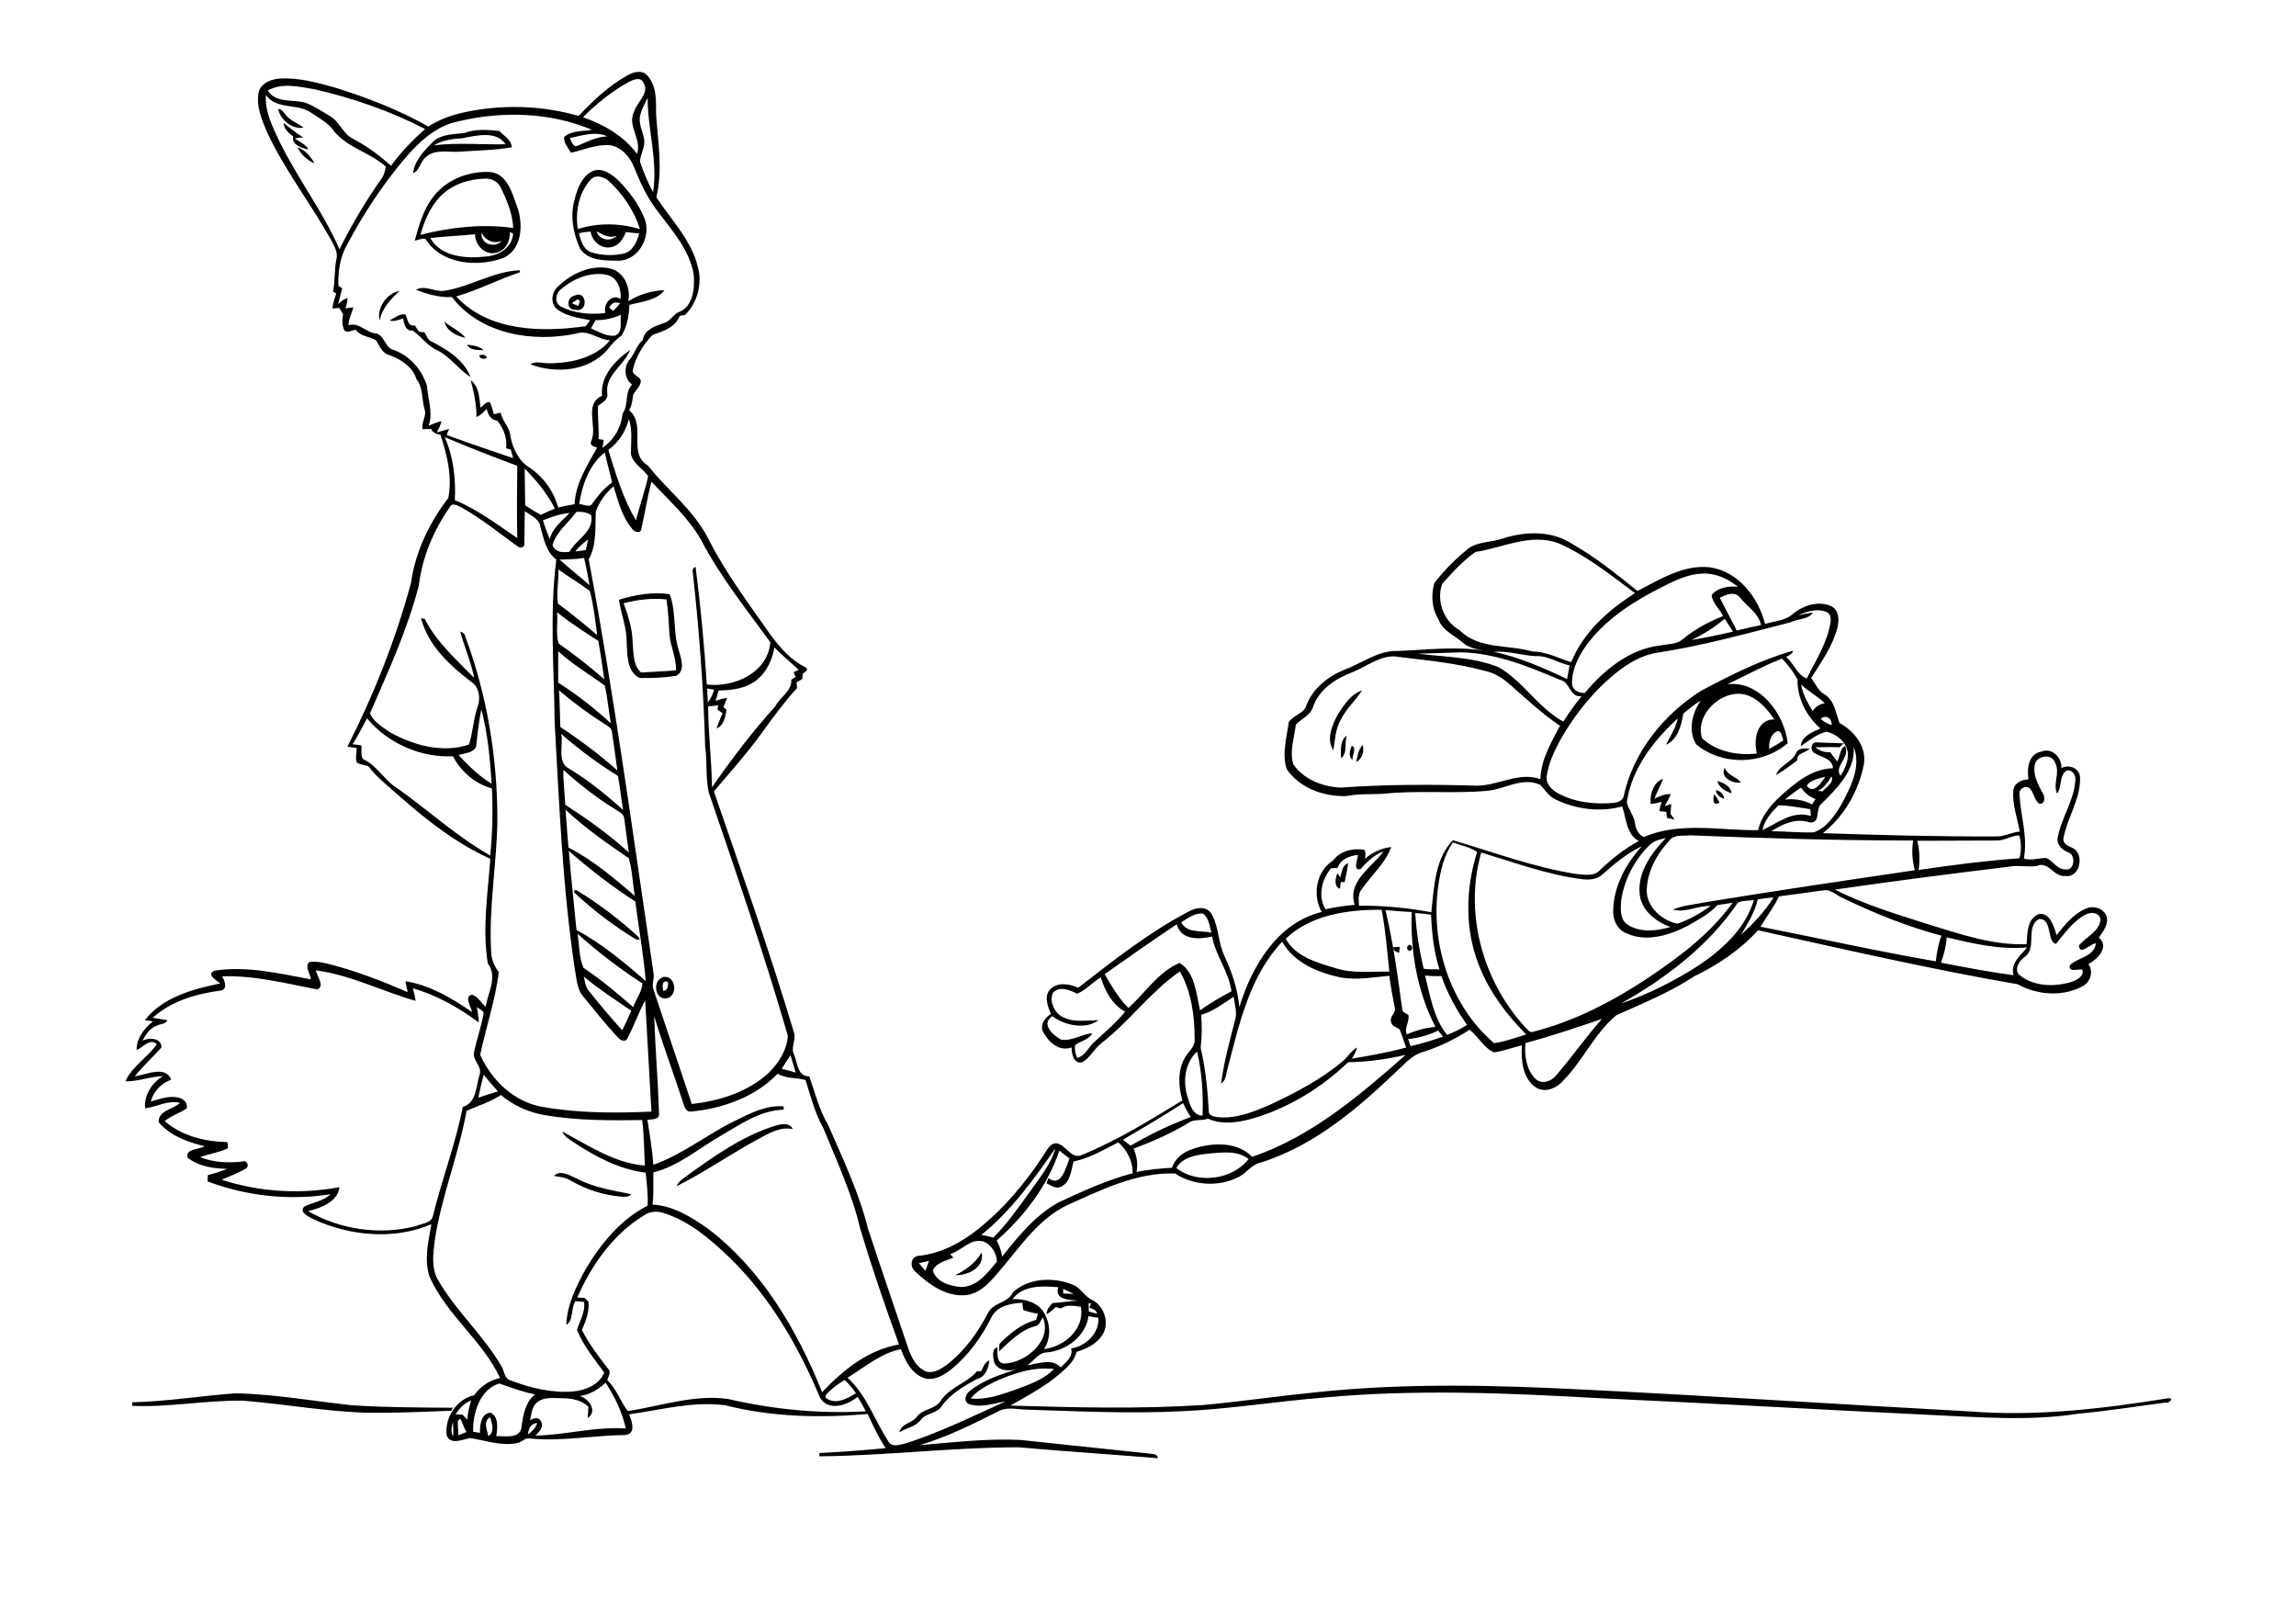 <?xml version="1.0" encoding="utf-8"?>
<!-- Generator: Adobe Illustrator 21.0.2, SVG Export Plug-In . SVG Version: 6.00 Build 0)  -->
<svg version="1.2" baseProfile="tiny" id="Layer_1" xmlns="http://www.w3.org/2000/svg" xmlns:xlink="http://www.w3.org/1999/xlink"
	 x="0px" y="0px" viewBox="0 0 842 595" overflow="scroll" xml:space="preserve">
<g>
	<path d="M48.5,514.2c12.7-0.3,25.3-2.4,38-3.3c14.4,0.3,28.5,2.9,42.8,4.4c12.3,0.8,24.5,0.8,36.8,0.9c-0.2,0.3-0.5,0.8-0.6,1.1
		c-10.7,0.4-21.5,0.9-32.2,0.7c-14.8-0.6-29.4-3.2-44.2-4.4c-13.6-0.2-27,2.5-40.6,1.9C48.4,515.1,48.4,514.5,48.5,514.2
		 M359.8,502.8c0.8-1.5,1.3-3.3,3-4c-0.2,2.9-1.5,6.2-4.6,6.9c-4.8,2.6-9.8,5.5-13,10.1c-1.8,2.6-5.6,2.3-7.5,4.8
		c-1.9,2.6-5.3,3-7.9,4.6c0.8-3.4,4.9-3.3,6.6-5.9c2.2-2.8,6.7-2.5,8.6-5.7c3.3-5,9.6-6.4,13.3-10.8
		C358.8,502.8,359.3,502.8,359.8,502.8 M350.3,467.6c3.9-1.9,7.4-4.5,9.7-8.3C361.1,464.9,354.9,467.7,350.3,467.6 M203.1,431.2
		c2.5-2.5,6.1,0,8.7,1.1c6.1,3.2,13,4.2,19.7,5.6c-0.9,1-2.3,1-3.5,0.9c-6.6-0.5-13-2.6-18.7-5.9
		C207.5,431.8,205.3,431.5,203.1,431.2 M284.6,412.7c2-0.6,5.1-1.1,6.1,1.3c-3.3-0.7-6.6,0.5-9.5,2c-11.3,5.8-21.8,13.3-33.1,19
		c0.8-2,2.8-3,4.4-4.3C262.4,423.6,272.7,416.3,284.6,412.7 M243.3,363.4c1.7-0.3,1.7-1.9,1.7-3.3
		C242.7,359,242.8,361.9,243.3,363.4 M243.1,358.3c4.8-1.1,5.8,7.3,1.1,7.8C240,366.4,239.3,359.6,243.1,358.3 M511,347.3
		c0.6,0,1.7-0.1,2.3-0.1c-0.1,0.5-0.1,1.6-0.2,2.2C512,349,510.9,348.7,511,347.3 M516.7,346.5c1.2-0.4,1.6,1.8,0.5,2.1
		C515.9,348.9,515.6,346.9,516.7,346.5 M210.5,326.5c0.2,0,0.7-0.1,0.9-0.1c8.2,5,15.9,10.8,22.9,17.3c0.1,0.2,0.2,0.7,0.3,0.9
		c-0.3,0-0.8,0-1.1,0c-8.2-4.9-15.9-10.8-22.9-17.3C210.6,327.1,210.6,326.7,210.5,326.5 M491.5,321.7c0.6-1.9,0.7-4.4,2.9-5.2
		c-0.3,2.4-0.8,4.7-1.3,7c-0.3,0-1-0.1-1.4-0.1c-0.1,0.8-0.2,1.7-0.3,2.5c-2.4-0.9-1.6-3.9-1-5.7
		C490.8,320.8,491.2,321.2,491.5,321.7 M630.6,294.3c-2.6,1.4-2.5-1.2-1.9-3.1C629.4,292.2,630,293.2,630.6,294.3 M629.2,289.8
		c1.7,0.1,2.9,1.4,3.1,3.1C630.7,292.4,629.5,291.4,629.2,289.8 M629.8,286.4c2.2,0.6,5,1.9,5.2,4.5
		C632.8,290.1,630.4,288.9,629.8,286.4 M605.3,294.8c-0.3-3.4,1-8.1,4.6-9.2c-0.9,2.5-2.3,4.7-3.1,7.2c1.9-0.8,3.8-1.8,5.9-1.6
		c-0.6,1.5-1.4,3-2.2,4.4c0.8-0.3,1.6-0.5,2.4-0.8c-0.1,1.2-0.2,2.4-0.3,3.6c0.5,0.7,1,1.4,1.5,2.1c-0.9-0.2-1.8-0.4-2.8-0.6
		c-0.1-0.7-0.1-1.5-0.2-2.2c-0.9-0.1-1.8-0.2-2.6-0.3c0.2-1.2,0.5-2.3,0.9-3.4C608,294.4,606.7,294.7,605.3,294.8 M638.4,286.9
		c-3,0.6-7.8-1.9-5.9-5.4C633.5,284.4,636.8,284.7,638.4,286.9 M658.8,275.8c1-1.6,3.1-1.3,4.8-1.3c-1.4,1.8-4.7,1.3-4.5,4.3
		c-2.5,1.9-5,3.8-7.8,5.4C652.6,280.4,657.4,279.6,658.8,275.8 M497.4,279.4c0.4-2.2,0.7-4.5,2.3-6.2
		C500.4,275.4,499.6,278.2,497.4,279.4 M495.7,273.5c2,0.5,0.1,3.6,0.3,5.1C494.3,277.5,495.1,275.1,495.7,273.5 M491.8,278
		c-0.1-2.8-0.5-6.4,2.1-8.3C493,272.3,494.2,276.4,491.8,278 M490.7,261.8c2.3-3.3,4.7-7.4,8.8-8.6c-2.4,3.7-5.9,6.7-7.8,10.7
		c-2,3.4-2.1,7.4-2.7,11.2C486.2,271.1,488.6,265.7,490.7,261.8 M228.7,221.2c1.7,4.6,3.2,9.4,3.3,14.3c0.4,3.8,0,8.3,3.1,11.1
		c4.3-0.3,8.6-0.4,12.8-0.8c0.2-4.6-2.1-8.8-2.4-13.4c-0.3-4.2-0.4-8.4-1.1-12.6C239.2,219.2,233.8,219.9,228.7,221.2 M227,219.9
		c6-1.8,12.4-3,18.6-2c2.5,6.7,1.1,14,3.4,20.8c0.8,2.9,2.4,7.3-1,9.1c-4.4,0.7-9,0.9-13.5,0.8c-4.7-2.4-4.4-8.5-4.7-13.1
		C229.9,230.1,227.7,225.1,227,219.9 M337,463.2c0.8,1,1.6,1.9,2.4,2.8c0.4-1.2,0.8-2.4,1.3-3.6C339.5,462.6,338.2,462.9,337,463.2
		 M348.5,459.8c0.4,0.5,0.7,0.9,1.1,1.4c-2.7,1.1-6.3,1.8-7.5,4.7c1.3,4.2,6.1,5.6,10,6c6,0.3,10-5.1,13.5-9.3
		c-0.1-3.1-2.1-6.3-5-7.4C355.8,454,352.7,458.6,348.5,459.8 M431.4,428.3c7.6,6,20.5,4.4,26.5-3.3c-4.2-3.3-9.9-2.4-14.8-2
		C438.9,423.5,433.7,424.2,431.4,428.3 M359.9,452.8c1.5,0.3,2.9,0.6,4.4,1c5.2-5.2,9.3-11.2,13.6-17.1c3.4-4.9,7.5-9.7,9.1-15.6
		C379.1,432.5,370.8,444,359.9,452.8 M393.7,425.9c-0.9,3.2-1.1,7.5-4.5,9.2c-1.9,1.1-3.8-0.5-5.4-1.2c0.2-0.6,0.4-1.3,0.7-1.9
		c4.7,3.6,6.4-4,7.7-7.2c-1.3-1-2.5-1.9-3.7-2.9c-4.3,12.9-12.9,24.1-23,33c1,1.8,1.7,3.8,2,5.9c5.9-7.5,12.2-15.2,20.7-19.9
		c8.8-4.1,17.7-8.2,27.2-10.7c0-4.3-2-8.5-5.3-11.3C404.7,421.6,399.6,424.7,393.7,425.9 M411.8,417.9c0.9,0.7,1.9,1.5,2.8,2.2
		c7.1-4.1,14.4-7.7,22.1-10.5c-1.1-1.6-2-3.3-2.8-5.1C426.6,409.2,419.2,413.6,411.8,417.9 M494.4,389.5c-9.4,9-20.8,16.1-33.2,20.1
		c-5.8,1.8-12.4,3.2-18.2,0.6c-2.4,0.9-5.3,0-7.4,1.7c-6.3,3.8-13,6.7-19.9,9.3c1.2,2.7,1.7,5.6,1.1,8.5c4.3-0.8,8.7-1.3,13-1.5
		c1.1-3.5,4.2-5.8,7.6-6.9c7-2.4,16.3-2.8,21.8,2.9c21.7-7.4,39.4-22.5,56.3-37.4C508.6,388.4,501.5,389.4,494.4,389.5 M435.5,402.2
		c0.8,2.8,1.9,6.8,5.5,6.9c0.3-7.9-0.2-15.9-2-23.5C434.5,389.7,433.7,396.6,435.5,402.2 M516.4,381c0.3,0.8,0.6,1.7,0.9,2.6
		c4-0.9,8-2.1,11.9-3.5c-0.6-0.7-1.2-1.5-1.8-2.2C523.9,379.6,520.2,380.6,516.4,381 M559.4,382.5c-0.4,4.5,0.3,9.6,3.6,13
		c2.3,2.3,5.9,1.1,7.7-1.2c5.8-6.7,10.9-14.1,16.8-20.7C578.2,376.8,568.9,379.9,559.4,382.5 M395,364.4c-2.6-1.4-6.3-2.9-8.8-0.5
		c-1.3,2.6-0.1,6,1.9,7.9c4.1,3.5,9.8,2.3,14.7,2.3c-4.5,3.5-12.3,2-16.9-1.5c-4.3,2.9,0.2,7,3.2,8.6c4,0.7,7.5-2,11.4-2.3
		c-1.2,2.5-4.2,2.7-6.2,4.3c-0.3,1.6,0.1,3.2,0.7,4.7c3.1-0.7,4.2-4.1,6.5-6c3.8-3.5,7.8-6.9,11.1-10.9c-4.7-2.7-7.4-7.6-8.9-12.6
		C400.7,360.1,398.3,363,395,364.4 M522.6,357.7c1.9,7.5,3.1,15.6,8.1,21.8c2.5-1,5-2.2,7.3-3.7c-3.9-5.5-7.2-11.5-9.4-17.9
		C526.6,358,524.6,357.9,522.6,357.7 M450.3,391.4c-0.7,2-0.5,4.7-2.5,5.9c1-7.7,3.1-15.3,5-22.8c1.1-2.9,0-6-0.4-9
		c-3.8,2.4-7.4,5.4-11.9,6.6c0.3,4,0.3,8.1-0.2,12.1c1.8,7.7,2.6,15.5,3,23.4c0,1.5,1.8,1.8,3,2c6.7,0.8,13.2-1.8,19.2-4.4
		c9.4-4.4,18.7-9.2,26.7-15.9c2-1.5,3.2-4,5.5-5.2c-0.4,1.5-1.1,2.8-2,4.1c6.7-1.1,13.4-2.3,20-4.1c-0.9-2.2-1.5-4.4-2.4-6.6
		c-1.1-0.9-3.1-1.2-3.2-3c-0.5-1.9,2-3.2,1.4-5c-0.8-3.9-1.5-7.8-2-11.7c-5.9,0.5-11.9,1.7-17.9,0.6c-8.2-1.7-17.1-5.4-21.4-13.1
		C458.4,357.8,454.5,375.2,450.3,391.4 M713.9,343.7c-0.2,3.2-1,6.3-2.1,9.3c8.8,1.7,17.7,3.4,26.6,4.6c-1.2-4.5,2.6-7.2,5-10.2
		C733.4,348.3,723.5,346,713.9,343.7 M405.1,357.2c2.5,4.3,5.1,8.8,8.7,12.4c6.2-5.5,11-13.3,18.8-16.5c5.7,3.5,6.1,11.4,7.5,17.4
		c3.6-2.7,7.6-4.9,11.5-7c-0.9-7.2-5.8-13-7.1-20.1c-4.6,1.1-11.6,1.4-12.9-4.5C422.7,344.8,413.9,351,405.1,357.2 M764.8,335.4
		c-4.6,2.4-7.6,6.8-10.8,10.7c-3.5-0.6-1.2-9.5-6.3-9.1c-5,2.9-0.6,10.5-5.1,13.8c-1.9,1.4-4,4.2-2.3,6.5c5.3,4.5,13.1,4.7,19.5,2.7
		c1.9-0.7,4.7-2.1,3.8-4.5c-1.6-0.2-5.3,1.2-4.5-1.6c2.8-2.8,9-3.1,9.5-8c-2.1,0.1-5.9,4.7-6.2,0.8c2.5-3.2,7.6-5,7.9-9.7
		C769.8,334.5,766.6,334.3,764.8,335.4 M519,334.8c0.4,6.9,1.5,13.7,3.1,20.4c1.9,0.4,3.9,0.1,5.8,0.3c-2.1-6.5-2.8-13.3-3.1-20.1
		C522.9,335.1,521,334.9,519,334.8 M433.2,338.2c2,4.1,7.4,2.9,11.1,3.8c-0.8-2.4-0.9-5.5-3.2-7
		C438.1,334.7,435.6,336.7,433.2,338.2 M508.1,333.7c2.8,11.9,4.5,24.1,6.1,36.2c0,1.3,1.4,1.6,2.3,2.3c0.5,2.5-1.6,4.6-0.6,7.1
		c3.4-1.5,6.9-2.4,10.5-2.8c-6.7-12.9-9.2-27.7-8.7-42.1C514.5,334.3,511.3,334,508.1,333.7 M471.5,344.2
		c3.6,6.6,11.5,8.8,18.3,10.8c6.4,2.1,13.1,1.1,19.7,1.3c-0.8-7.6-1.4-15.2-2.8-22.7C494.3,333.5,480.8,335.4,471.5,344.2
		 M637.3,331c-10.7,15.8-26.4,27.7-42.9,37c10-3.4,19.5-8.2,28.4-13.9c8.8-5.9,17.3-13.6,20.4-24.1C641.2,330.4,639,330.1,637.3,331
		 M644.6,329.8c-1.1,4.7-3.6,8.8-6.1,12.9c4.5-4,8.7-8.5,11.9-13.6C648.4,329.2,646.5,329.5,644.6,329.8 M652.4,328.7
		c-1.9,3.9-4.5,7.4-6.8,11.1c21.4,4.2,42.8,9,64.3,12.7c0.4-3.2,0.9-6.4,2.1-9.4c-12.4-3.3-24.4-8.1-36-13.7c-2.5-1-4.6-3.5-7.5-2.9
		C663.1,327.2,657.7,328,652.4,328.7 M498.9,318.7c-2.9,0.6-1-3.5-0.9-5.2c-3.1,0.3-6.4,1.5-7.5,4.8c-0.8,0-1.6,0-2.4,0.1
		c-3.4,4.1-4.9,10.2-2,15c3.5-0.8,7.1-1.3,10.7-1.6c-2.8-8.6,6.2-13.7,10.6-19.6C503.9,313.4,501.3,316.1,498.9,318.7 M587.8,320.5
		c-2.2,2.2-5.4,2.2-8.3,1.8c-12.5-1.7-24.3-6.1-36.3-9.7c-6.5,22.8,0.9,48.4,17.3,65.3c0.5,0.5,1.2,0.7,1.9,0.4
		c15.2-3.9,29.4-11.3,42.4-20c11.3-7.6,22.6-16.1,30.6-27.3c-1.9,0.3-3.7,0.6-5.6,0.9c-3,3.3-7.1,5.4-10.9,7.6
		c-6.8,3.5-15.2,6.1-22.5,2.7c-3.4-1.3-5-5.1-4.8-8.5c0.2-8.8,4.7-17,10.5-23.4C596.8,312.8,592.2,316.6,587.8,320.5 M532.8,308.9
		c-3.2,4.6-4.5,10.1-5.3,15.6c-3.1,21,4.1,44,20.4,58c3.9-0.5,7.9-2,11.8-3.2c-7.2-7.2-13.4-15.5-17.2-25
		c-5.4-13.3-5.1-28.4-0.8-41.9C539.1,310.6,535.8,310,532.8,308.9 M604.7,310.1c-5.4,5.4-9.1,12.6-10.2,20.2c-0.2,3-0.5,6.8,2.3,8.7
		c4.7,3.1,10.7,2.4,15.8,0.9c-5.4-1.9-10.7-6.1-11.3-12.1c-0.8-8,4.3-15,9.6-20.5C608.6,307.8,606.2,308.4,604.7,310.1 M732.1,308.2
		c-9.7,0.1-19.4,0-29,0.1c0.9,3.5,1,7.1,0.5,10.7c12.3-1.8,24.6-3.4,37-4.3c0.7-2.8,0.7-5.7-0.1-8.4
		C737.6,306.4,735.1,308.3,732.1,308.2 M612.4,308c-4.7,5-8.3,11.4-8.5,18.4c-0.1,6.2,5.6,11.2,11.3,12.3c4.3-1.5,8.4-3.8,12.1-6.5
		c-4.6-0.2-9.4,2.7-13.8,1.3c3.7-1.5,7.6-1.8,11.5-2.6c25.7-4.2,51.4-8,77.2-11.8c-0.9-3.5-1.2-7.2-0.6-10.9
		c-27.3,0-54.5-0.8-81.8-1.9C617.3,306.6,614.2,305.9,612.4,308 M646.3,304.4c5.7-2.6,11-7.3,17.8-5.2c-0.1-0.8-0.1-1.7-0.2-2.5
		c-3.9-0.5-7.7-1.4-11.7-1.4C649.6,297.9,647.1,300.7,646.3,304.4 M654.6,293.2c3.4-0.4,6.9,0.1,9.9,1.8c0.4-0.7,0.9-1.4,1.3-2
		c-2.2-0.8-4-2.3-5.3-4.2C658.5,290.1,656.4,291.6,654.6,293.2 M671.6,284.7c-1.2,2.1-2.7,4.2-4.9,5.3c0.6,0,1.1,0.1,1.7,0.2
		C669.6,288.6,672.8,286.9,671.6,284.7 M662.6,288.1c2.5,3.4,5.3-1.1,6.8-3.3C667.1,285.5,663.8,286,662.6,288.1 M746.2,280.5
		c-0.7,3.7,1.2,7.2,2.9,10.3c0.9,1.4,1.1,4.1-1.3,3.9c-1.8-1.4-1.9-4.1-3.5-5.7c-1.7-1.2-4.1,0.4-3.7,2.4c0.4,7.8,3.1,15.5,1.6,23.4
		c2.7,0.9,5.4-0.2,8.1-0.2c2.6,0.9,4,4.3,7.2,4.2c3.3,0.6,3.8-5.3,1.1-6.2c-2.3-0.9-4.5-2.8-4-5.5c1.4-7.4,6.2-13.8,6.5-21.4
		c0.1-1.8-1.5-3.7-3.3-3.1c-2.8,1.9-1.5,5.9-3.4,8.4c-1.7-3.6,1.2-7.6-0.7-11.2C752.6,276,746.7,277.1,746.2,280.5 M679.8,273.9
		c0.6,8.7-6.2,15.2-11.8,20.8c-2.5,1.9-0.1,7.6-4.6,6.8c-5-1.6-9.7,0.7-13.8,3.3c5.2,0,10.4,0.6,15.6,0.4c4.5-1.6,7.4-5.8,9.8-9.7
		C678.5,289,682.7,281.3,679.8,273.9 M648.8,274.6c1.8-0.9,3.5-2,5.2-3.1c-0.5-1.2-0.5-3.1-1.9-3.5
		C649.4,268.9,648.6,272.1,648.8,274.6 M667.7,263.6c1.1,1.1,2.6,1.8,4,2.3C671.9,263.5,669.6,261.8,667.7,263.6 M624.2,270.7
		c5.3,5,13.1,6.4,20.1,5.6c-1.3-4.9-0.1-12.6,6.4-12.5c-2.2-3.2-4.7-6.3-8.2-8.1C633.7,250.7,621.1,261.1,624.2,270.7 M660.5,251
		c0.6,3.5,2.4,6.7,4.2,9.7c1.1-1.5,2.6-2.6,4.5-2.8C666.6,255.3,663.3,253.6,660.5,251 M633.5,250.9c11.8-1.4,20.9,10.9,22.1,21.6
		c-9.3,8.1-24.2,8.3-33.6,0.4c-3-5-1.5-11.4,1.7-16c-2.3,1.4-4.4,3-6.4,4.8c-0.7,4.3-2,9.4-6.3,11.4c1.5-3.2,3.6-6.2,4.3-9.7
		c-8.9,8.2-16.9,18.4-18.7,30.7c0.5,2.7,2.6,4.9,3,7.7c0.2,2.1,1.3,4.4,3.3,5.1c13.3-5.7,27.9-2.3,41.9-2.5
		c0.9-4.7,4.1-8.5,7.4-11.8c5.6-5.1,12-10.7,20-10.9c-0.2-3.6-4.3-4-6.7-5.5c-1.6-0.8-1.6-3.7,0.4-4c3.4,0.2,6.9,0.2,10.3,0.4
		c-0.5,0.4-1.1,0.9-1.6,1.4c-2.9-0.1-5.9,0-8.8,0c1.4,1.4,3.4,1.9,5.4,1.8c0.8,1.2,1.7,2.3,2.6,3.4c1-1.9,0.9-4.5,2.8-5.7
		c2.2,4.2-4.3,7.5-1.6,11c1.6-2.6,3-5.6,2.6-8.8c-0.7-3.8-4.1-6.5-7.7-7.4c-3.6,0.8-6.5,3.3-9.5,5.3c0.3-3.8,4.3-5.1,7.2-6.5
		c-5.1-4.4-8.5-11-8.4-17.8c-1.4-2.9-3.5-5.5-5.7-7.8C646.6,244.2,640.2,247.7,633.5,250.9 M495.7,246.6c-6,2.3-11.8,6.1-14.1,12.4
		c-0.9,3.3-4.3,4.5-6.4,6.7c-0.5,4.8-2.4,9.7-0.9,14.6c3.9,5.6,10.8,8.2,17.4,8.5c16.6-1.2,33.4-1.2,50-0.7
		c7.9-0.1,15.4-5.2,23.2-2.4c0.2-7.2,4-13.5,7.2-19.6c-6.6-4.3-12.5-10-18.5-15.2c-2.5-2.2-5.4-4.1-8.7-4.8
		c-10.4-2.9-21.1-3.9-31.8-5.2C506.8,239.6,501.4,244.4,495.7,246.6 M519.9,239.7c9.9,1.2,20.2,1.2,29.6,4.9
		c9.1,5.2,14.6,15,23.8,20c2.1-3.2,4.3-6.4,6.7-9.3c-4.5,0.5-4.1-5.3-7.9-6c-11.5-4.9-23.5-9.8-36.2-10.1
		C530.6,239.3,525.2,239.6,519.9,239.7 M547.8,239c9.4,2,18.3,5.9,26.9,10c0.3-1.7,0.6-3.3,0.9-5c-4.2-0.9-8-3.7-12.5-3.4
		C558,240.3,553,238.6,547.8,239 M620.3,234.7c5.1-0.9,10.2-1.9,15.2-3.1c-1-1.6-2-3.2-3-4.7C628.8,230,624.7,232.6,620.3,234.7
		 M659.5,225.6c1.8-0.4,3.5-0.7,5.3-1c-1.6,2.7-5.6,2.2-8.2,3.6c-16.1,4.1-32.2,8.6-48.6,11.1c-5.7,0.8-10.8,3.8-15.3,7.4
		c-8.4,6.8-15.3,15.4-20.6,24.8c-2.2,4.2-4.3,8.5-4.9,13.3c-0.3,2.8,2,4.9,4.2,6.1c6.2,3.4,13.5,4.1,20.5,3.5c1.4-0.2,3-0.8,3.5-2.2
		c3.4-16.3,14.7-30.3,28.6-39c10.8-5.7,21.8-11.3,33.6-14.6c-0.3,1.3-1.6,1.7-2.6,2.3c2.9,2.3,4,6.6,7.6,7.9
		c3.2-6.5,7.3-12.8,8.6-20c0.3-1.5,0.4-3.7-1.4-4.4C666.4,223,662.6,224.2,659.5,225.6 M630.7,219.2c2,4,4.2,8,6.2,12
		c3-0.7,5.9-1.4,8.9-2c-0.8-4.3-5.1-6.8-7.7-10.1C636.1,216.6,632.9,218.1,630.7,219.2 M609.6,215.2c-9.9,5-19.7,11.1-26.7,19.9
		c-3.4,4.4-6.4,9.6-6.4,15.3c0,2.6,2.4,3.8,4.7,3.7c7-8.4,16.3-16.1,27.6-17.4c2.8-0.6,6.1-0.3,8.4-2.4c4.4-3.6,9.4-6.3,14.7-8.4
		c-1.3-2.6-3.9-4.8-4.2-7.7c2.2-2.8,6.3-3.4,9.7-3c-3.7-3-8.3-5.1-13.1-4.9C619,210.5,614.2,212.9,609.6,215.2 M541.1,202.4
		c-4.6,3.2-8.5,7.5-12.2,11.7c-2.3,6.2,0.6,13.8,6.4,17c7,7.1,17.8,5.2,26.7,7.8c5.1,0,9.5,2.5,14.2,3.9
		c4.4-10.9,13.6-19.1,23.4-25.3c-9-6.7-17.9-13.9-28.3-18.4C561,195.5,551,200.9,541.1,202.4 M550.7,197.6
		c8.3-2.8,18.2-3.2,25.8,1.8c8.6,4.9,16.3,11.1,24,17.3c8.2-4.2,16.8-9.7,26.4-8.7c10.5,1.4,17.9,11,20.4,20.8
		c3.4-1.1,7.4-1.1,10.2-3.7c3.9-3.2,9.6-5,14.3-2.7c2.7,1.6,2.7,5.2,2,7.9c-1.8,6.7-5.9,12.5-9.6,18.3c1.6,2.2,2.7,4.9,5.2,6.2
		c3.4,2.3,3.8,6.7,5.2,10.3c5.4,3,10.1,8.7,8.9,15.3c-1.9,9.7-7.2,18.9-15,25.1c21,0.7,42,1.3,63.1,1.2c3.2,0.2,6-1.5,9.1-1.8
		c-0.9-4.9-2.7-9.7-2.4-14.7c0.1-2.9,2.9-4.4,5.6-4.4c-0.6-3.9-0.1-9.3,4.7-10.2c3.9-1.6,7.5,2.1,7.4,6c2.8-1.4,6.6,0,6.8,3.4
		c0.3,7.9-4.7,14.8-6.1,22.4c-0.3,2.6,2.7,2.9,4.3,4.1c3.3,3,1.4,10.6-3.8,9.7c-4.1,0.3-6-5.5-10.1-3.7c-3.4,0.6-6.9-0.4-10.4,0.3
		c-21.3,2.6-42.6,5.3-63.8,8.4c11.1,5.6,23.2,9.2,35.1,13c11.5,3.5,23.1,7.5,35.2,7c0.3-4,0.1-9.5,4.7-11.1c4.1-0.3,5.3,4.7,6.3,7.8
		c3-3.7,6.1-7.8,10.7-9.7c2.7-1.3,6.5-0.2,7.6,2.7c0.9,3-1.2,5.6-2.8,7.9c4,3.5-0.5,7.9-3.8,9.7c2,2.9,0.6,6.9-2.5,8.3
		c-7.3,3.8-16.4,3-23.5-0.9c-31.9-5.5-63.6-12.8-95.2-19.8c-6.5,7.2-14.7,12.7-23.4,16.9c-8.9,5.9-18.9,9.9-28.6,14.3
		c-7.9,6.6-12.1,16.4-19.2,23.7c-2.4,2.9-6.8,5-10.3,2.7c-4.9-3.3-5.4-10-5.1-15.4c-3.4,0.8-6.7,2.1-10.2,2.6c-3.8-1.6-5.8-6-9-8.3
		c-5.1,3.3-10.5,6-16.3,7.9c-3.5,0.8-6.2,3.2-8.6,5.6c-15,14.4-31.2,28.7-51.4,35.1c-3.4,0.6-5.3,3.8-8.2,5.3
		c-7.3,3.8-16.6,3.3-23.5-1.2c-14.1-0.5-27,6-39.5,11.6c-10.5,5-17.1,15-24.4,23.6c-3.4,4-7.1,8.7-12.7,9.4
		c-7.3,0.7-13.7-3.9-18.7-8.7c-2-1.6-1.7-5.4,1.2-5.7c8-0.8,15.3-4.6,21.5-9.5c9.6-7.5,17.5-17,24.2-27.1c1.3-1.8,2.3-4.7,4.9-4.7
		c3.6,0.5,5.5,6.3,9.6,4.2c12.9-5.3,24.8-12.7,36.6-19.9c-1.4-5-1.8-10.7,0.8-15.4c1.2-2.5,4.1-4.2,3.7-7.3c0-8.4-1.2-17.2-5.4-24.6
		c-10.6,7.3-18.3,18.1-28.4,26c-2.8,2-4.3,5.4-7.2,7.2c-3.2,1.2-4.2-3-4.1-5.3c-4.8,1.6-8.6-2.1-10.6-6c-1-2.6,0.9-5,3-6.3
		c-1.1-2.7-2.6-6.3-0.4-8.9c2.7-2.9,7.2-2.2,10.4-0.7c12.9-10,25.9-20.3,40.4-27.9c2.6-1.5,6.6-2.3,8.5,0.8
		c2.7,4.7,2.4,10.5,4.7,15.4c2.8,5.9,4.9,12.2,5.5,18.8c4.6-15,13.9-30.9,30.2-34.9c-3.5-6.2-2-15,4.2-18.9
		c2.6-3.5,7.3-4.6,11.4-3.9c0.8,1,0.3,2.2,0.3,3.3c2.6-2.4,6.1-3.9,9.6-4.3c-2.2,6-7.2,10.3-10.8,15.4c-1.4,1.7-1.2,4-1,6.1
		c8.9-0.1,17.8,0.8,26.5,2.4c1-9,1.3-19.6,7.9-26.4c15,4.4,29.8,10,45.4,12.4c2.8,0.2,6.3,1,8.5-1.4c4.3-4.1,9-7.9,14.3-10.7
		c-4.6-2.5-4.6-8.3-6.1-12.7c-8,2.2-16.9,1.1-24.3-2.5c-2.6-1.1-3.9-3.5-5.7-5.4c-6.6-3.1-13.1,1.7-19.7,2.2
		c-12.7,1.1-25.6-0.3-38.3,1.1c-4.3,0.2-8.7-0.1-13,0.8c-8.3,0.3-17.1-2.8-22-9.8c-1.9-5.7,0-11.5,0.7-17.2c1.5-2.7,5.6-3.1,6.5-6.3
		c2.4-6.2,7.8-10.5,13.9-13c6.5-2.4,12.5-7.2,19.7-6.9c10.6-0.4,21.2-1.8,31.7-0.1c-2.7-0.5-5.7-1-7.9-2.9c-3.1-2.8-7.6-4.4-9-8.7
		c-2.5-3.9-2.7-8.8-1.5-13.2c3.7-4.8,8.1-9.2,12.9-13C542.6,198.6,546.9,198.8,550.7,197.6 M175.8,130.4c0.8-0.6,2.3-0.3,2.7,0.6
		C178.1,132.1,175.6,131.5,175.8,130.4 M171.3,126.4c2.1,0.2,4.4,0.5,6.1,2C175.3,128.3,172.4,128.6,171.3,126.4 M163,117.9
		c2.4,2.2,5.7,3.4,7.7,6C167.5,123.2,163.7,121.4,163,117.9 M142.9,117.5c1.8-0.9,3.7-2.6,5.8-2.2c0.8,1.7,0.8,4.5,3.4,4
		c0.5,0.8,1,1.5,1.5,2.3c0.7,0.1,1.4,0.2,2.1,0.3c0.7,1.2,1.2,2.8,2.7,3.4c5.7,2.9,11.8,6.8,14.2,13c-4.4-2.8-7.4-7.4-12.1-9.8
		c-3.8-1.6-5.9-5.1-9.2-7.3c-2.6,0.3-3.1-2.5-3.5-4.4C146.2,117.2,144.6,118.1,142.9,117.5 M209.7,111.2c0.8,0.3,1.6,0.7,2.4,1
		c0.2-0.6,0.4-1.3,0.6-1.9c-0.2-0.1-0.7-0.4-0.9-0.6C211.2,110.2,210.4,110.7,209.7,111.2 M210.7,108.4c4.6-2.3,5.1,6.3,0.5,5.2
		C207.6,113.9,207.6,109.1,210.7,108.4 M139.2,117.6c-1.1-4.7,2.6-10.1,7.3-10.9C143.3,109.7,140.1,113,139.2,117.6 M218.4,117.4
		c-0.6,1-1.1,2-1.7,3c2.8,1.2,5.6,3,8.7,2.7c3.2-1,1.9-5.2,2.3-7.7C224.8,116.8,221.6,117.4,218.4,117.4 M223.4,112.8
		c0.5,0.4,1,0.8,1.5,1.2c0.9-0.9,1.7-1.8,2.5-2.8C225.6,110.5,224.2,111.1,223.4,112.8 M205.7,106.1c-2,1.5-2.5,5,0,6.3
		c5,2.6,10.8,3,16.3,2.4c-0.9-3.3,2.2-7.2,5.6-5.2c0.3-3.5-1.1-7.8-4.9-8.8C216.7,99.5,210.3,102.1,205.7,106.1 M204.7,105
		c4.9-4.7,11.9-8,18.8-6.6c5.4,1.1,7.9,7.1,6.9,12.1c4-2.6,8.6-3.9,13.3-4.1c-2.9,3.8-8.5,4.2-12.9,5.4c-0.1,3.9-0.8,7.9-2.9,11.3
		c-2.1,1.4-3.7,3.2-5.2,5.2c-6.9,7.9-18.9,8.8-28.2,5.3c2.1-1.4,4.6-0.3,6.9-0.4c8.1,0,16.9-2,22.3-8.4c-4.3-0.2-7.9-4-12.3-2.5
		c-16,3.4-35.2,0.3-45.7-13.4c-4.5,0.3-9-1.1-13.1-2.6c3-2,7,0.9,10.5,0.3c9.4-1.5,17.9-7.1,27.4-7.5l0.3,0.7
		c-7.9,2.6-15.5,6.6-23.5,8.9c11.9,12.9,31.3,13.2,47.5,10.9c0.5-0.7,1.1-1.5,1.6-2.2c-4.2-0.8-8.7-1.4-12.2-4.1
		C201.7,111.1,202.3,107,204.7,105 M176.6,85.4c-0.5,4.1,4.9,5.8,7.4,2.9C181.1,89.6,178.1,88.2,176.6,85.4 M187,85
		c0.2,3.4-1.6,7-5.2,7.7c-4.1,0.9-7.6-2.9-7.6-6.8c-5.5,0.6-11,0.7-16.4,1.4c3.8,6.8,13,7.6,19.9,6.8c4.9-0.2,9.9-3,10.5-8.3
		C187.8,85.5,187.4,85.2,187,85 M161.4,72.1c-3.7,3.9-5.8,8.9-7.2,14c11.1-2.8,22.6-4.1,34-2.5c-0.2-5.2-2.3-10.2-4.6-14.9
		c-1-2.1-3.3-3.3-5.6-3.2C172,65.6,165.7,67.6,161.4,72.1 M159.2,71.8c4.9-6.2,13.1-9.2,20.8-8.7c6.2,0.8,7.8,7.9,9.7,12.8
		c2.3,6.5,1.8,16.1-5.7,18.9c-9.4,3.2-22.2,2-27.9-7.1c-1.1-0.6-2.7,0.4-4,0.5C153.7,82.5,155.3,76.5,159.2,71.8 M218.8,84.8
		c0.9,3.3,5.2,4,7.4,1.6C223.6,87.5,221.1,86.2,218.8,84.8 M212.3,85.5c0.7,2.8,1.7,6.2,4.8,7.1c3.7,1.1,7.8,1.2,11.6,0.4
		c3.4-0.9,4.9-4.3,5.7-7.4c-1.6-0.2-3.3-0.3-4.9-0.5c-0.9,2.4-2.5,5-5.3,5.5c-3.7,0.9-7.1-2.2-7.6-5.7
		C215.1,85,213.7,85.2,212.3,85.5 M216.4,66.1c-4.2,4.8-5.5,11.7-4.5,17.9c7.4-2.4,15.4-2.2,22.8,0c-2.1-6.6-6.1-12.6-11.1-17.3
		C221.7,64.8,218.3,63.7,216.4,66.1 M217.2,62.8c3.5-1.6,7,1,9.5,3.3c3.9,3.9,7.3,8.4,9.4,13.4c3.2,6.6-1.7,16.1-9.4,16.1
		c-4.8-0.1-11.1,0.1-14-4.5c-2.6-5.7-3.7-12.2-1.9-18.3C211.8,69,213.4,64.7,217.2,62.8 M109.1,54c2.8,1,4.9,3.4,6.2,5.9
		C112.7,58.8,110.4,56.7,109.1,54 M169.5,50.7c-3.6,0.2-7.3,0.7-10.4,2.6c8.7-1.1,17.6-0.2,26.3-0.4C182,47.8,174.7,49.7,169.5,50.7
		 M170.2,48.8c4.1-1.6,8.6-1.2,12.8-0.8c1.8,1.7,4.6,3.4,4.7,6c-6.1,1.1-12.4,1.1-18.6,1.6c-4.3,0.4-9.4-1.2-12.9,2
		c-2.1,1.6-2.2,4.9-4.7,5.9c0.6-5,4.4-8.6,7.8-12C162.3,49.2,166.4,49.2,170.2,48.8 M104,45c2.3,2,4.7,3.8,7.2,5.4
		c-0.8,0.1-2.3,0.2-3.1,0.3c1.7,1.4,4,2.1,5,4.1c-2.4-0.5-6.2-1.6-5.6-4.8C105.8,48.8,104.1,47.3,104,45 M102,40
		c1.3-0.1,1.9,1.1,2.7,2c1.7,2.3,4.5,3.1,6.6,4.8C107.2,47.5,102.9,44.1,102,40 M193.6,526c1.5-1.1,2.9-2.4,3.4-4.2
		C194.7,521.9,193.8,523.9,193.6,526 M166.2,526.7c0.1-1.8,0-3.6-0.1-5.4C165.7,523.1,165.1,525.1,166.2,526.7 M179.1,526.6
		c2.4-1.5,1.4-4.7,0.6-6.9C177.1,521.2,178.6,524.3,179.1,526.6 M167.9,520.9c0,1.8,0.1,3.6,0.2,5.4c1-0.4,2-0.8,3-1.2
		c-1-1.5-1.4-3.3-2.3-4.9C168.6,520.4,168.1,520.7,167.9,520.9 M167.1,518.6c0.8,0,1.7,0.1,2.5,0.1c0.6,0.6,1.2,1.3,1.8,1.9
		c0.1-2.4,0.7-4.8,1.4-7.1C170.3,514.5,168.4,516.4,167.1,518.6 M212.6,511.9c3.4,0.9,6.7,5.6,2.9,8.1c0.1-1.4,0.2-2.7,0.3-4.1
		c-2.5-2.6-6.3-3.2-9.8-3.2c-3,0-6.5-0.6-9,1.5c-2,1.6-2.1,4.3-2.6,6.6c1.3-0.8,3.2-1.4,4,0.4c1.2,2-0.7,3.8-2,5.2
		c11.1-0.2,21.9-3.4,33.1-2.6c-1.3-6-4.1-11.7-7.4-16.8C219.4,509.5,216.3,511.4,212.6,511.9 M173.5,525c0.8,0.1,1.7,0.3,2.5,0.4
		c0-2.7,0.3-7.1,3.9-7.4c3.1,1.5,2.5,5.8,2.1,8.6c3.1-0.1,8.4,1.1,9.2-3c0.6-4.4,1.3-9.3,5-12.3c-4.5-0.9-8.8-2.5-13.1-4
		C176,509.4,173.3,518.3,173.5,525 M303.4,510.9c-0.6,0.5-1.1,1.6-0.1,2c3.5,2.2,7.5-0.2,10.6-2c-1.2-1.8-2.6-3.4-4.1-4.9
		C307.4,507.4,305.3,509,303.4,510.9 M364.7,506.7c-3.2,1.6-6.4,3.2-8.7,6.1c5.6,0.6,11.1-1.4,16.3-3.2c5-1.9,10.4-3.6,14.2-7.6
		C379,501.1,371.5,503.6,364.7,506.7 M399.2,482.6c-1.1,7.4-8,12.6-15.2,13.3c-3.2,0-4.8,3.2-7.3,4.7c4-0.5,9.1-2.7,12.3,0.8
		c1.8-1.9,4.7-3.8,3.8-6.9c5.3-0.9,10.4-5.5,10-11.3C401.6,483.1,400.4,482.9,399.2,482.6 M399.2,477.9c0,1,0.1,2,0.1,3
		c1,0.3,2,0.6,3.1,0.8c-0.4-1.4-1.7-1.8-2.9-2.2c0.2-0.5,0.4-1,0.6-1.6C399.7,477.9,399.4,477.9,399.2,477.9 M363.7,482.8
		c-3.6,7.3-8.4,14-14.7,19.2c-2.9,2.3-6.7,4.6-10.4,3.2c-4.4-1.7-6.7-6.3-8.2-10.5c-7.4,1.5-13.3,6.6-19.6,10.5
		c7,6.3,9.9,15.5,14.9,23.2c1.4,2.7,4.7,1.2,7,0.7c12.5-4.1,24.3-9.9,36.2-15.3c-4.4,0.8-9,2.5-13.4,1.1c-2.3-0.8-1.5-3.8,0.2-4.9
		c5-4,11.2-6,17.2-7.9c-3,0.8-7.3,0.6-8.4-2.9c-0.3-1.7-0.9-4.7,1.3-5.1c0,2.1-0.5,5.6,2.4,5.9c7.9-0.2,17.9-8.4,14.2-17
		c-0.8,1.3-1.2,3.1-2.9,3.3c-5.3,1.5-9.2,5.6-13.1,9.2c0-0.9,0-1.9,0.2-2.8c3.8-3.8,8.1-7.4,13.4-8.7c0.2-0.8,0.4-1.5,0.6-2.3
		c-1.8-0.3-3.7-0.7-5.4-1.4c-0.1-0.9-0.2-1.7-0.3-2.6C370.6,477.9,365.8,478.9,363.7,482.8 M389.9,472.6c0,0.4,0,1.3,0,1.7
		c1.3,0.1,2.5,0.1,3.8,0.1C392.5,473.8,391.2,473.2,389.9,472.6 M371.3,476.4c4.8-0.3,10.6,1.5,12.3,6.5c1.8,3.8,1.5,8.3-0.7,11.8
		c7.5-1,14.9-7.3,13.5-15.5c-2.5-0.4-5.2-0.9-7.4,0.6c-0.6-0.2-1.3-0.4-1.9-0.5c-1,1-2.1,2-3.3,2.6c0-1.7,1.1-2.9,2.2-4.1
		c3.1-0.1,6.2-0.8,9.3-0.9c-3-0.3-8.7-0.2-7.2-4.9C382.3,471.5,375.1,471.2,371.3,476.4 M236.1,445.7c-11.3,6.9-19.2,18.2-24.4,30.1
		c0.9,0,1.8,0.1,2.7,0.1c0.5,0.4,0.9,0.9,1.4,1.4c0.4,3.7-1,7.1-2.4,10.4c2.6,5.1,6.1,9.7,9.6,14.2c1.2,1.2,0.1,2.9-0.3,4.2
		c3.4,3.1,4.8,7.8,7.5,11.3c12.2-1.8,24.4-6.2,36.9-4.4c16.5,3.8,33.5,5.5,50.4,4.5c-0.9-1.8-1.9-3.6-3-5.3
		c-3.8,3.1-10.7,5.5-13.8,0.3c-7.9-19-18.5-37.2-33.4-51.6C260.4,454.3,253,448,244,445C241.4,444,238.4,444,236.1,445.7
		 M171.1,407.3c-2.9,16.2-9.3,31.5-11.7,47.8c-0.6,4.9-1.3,10.3,1.5,14.7c6.5,11.1,16.4,19.9,22.9,31c1.2,1.8,1.1,4.8,3.5,5.4
		c7.4,2.8,15.3,4.7,23.2,4c4.4-0.5,9.3-2.5,11.1-6.9c-3.7-5-7.7-9.9-10-15.7c1.1-3.3,3.1-6.6,2.6-10.2c-1.1-0.1-2.1-0.2-3.2-0.3
		c-1.7,2.6-0.6,7.1-3.3,8.7c0.2-7.3,3.6-14.1,7-20.3c5.6-9.4,12.9-18.4,22.8-23.4c0.2-4.1-0.3-8.1-0.7-12.1
		c-9.7-1.2-18.5-5.9-26.5-11.2c-1.6-1.1-3.4-2.1-4.1-3.9c9.6,5.1,19.1,11.6,30.3,12.5c-0.3-5.6-0.3-11.2-1-16.7
		c-11.9,0.2-24,0.2-35.7-1.8c-5.9-1-11.5-3.5-16.1-7.4C180,404,175.5,405.4,171.1,407.3 M177.4,394.1c-0.8,2.8-1.4,5.6-2,8.4
		c2.4-0.8,4.8-1.6,7.2-2.3C180.8,398.2,179.1,396.2,177.4,394.1 M286.7,391.9c1.7,0.4,3.4,0.9,5.1,1.4c-0.6-2.1-1.3-4.3-1.9-6.4
		C288.8,388.5,287.8,390.2,286.7,391.9 M241.7,408.3c0.2,2.4-2.7,2.1-4.3,2.3c0.9,5.5,1.8,11,2.2,16.5c10.8-3.8,19.8-11.2,30.1-16.2
		c5.5-2.7,11.4-5.8,17.7-5.2c0,0.3,0,0.9,0,1.2c-8.7,0.2-16,5.5-23.3,9.7c-8,4.6-15.3,11-24.5,13.3c-0.1,3.9,0.2,7.9-0.3,11.8
		c7.6,0.4,14.3,4.6,20.4,8.9c19.7,15,32.7,37.2,41.8,59.9c7.6-8.1,16.9-15.6,28.2-17.5c-5.1-14-9.9-28-14.2-42.3
		c-3-12.9-8.6-24.9-13.6-37.1c-3.1-5.5-4.6-11.6-6.5-17.6c-3.4-0.9-7.1-0.4-10.2-2.3c-8.3,8.6-20.2,12.8-31.9,13.9
		c-2,0.1-2.4-2.2-2.9-3.6c-3.4-10.5-7.3-20.8-10.5-31.4C240.3,384.5,241.3,396.4,241.7,408.3 M214.1,358.1c0.4,1.8,0.6,3.7,1.8,5.2
		c4,5,8,9.8,12.3,14.5c1.2-2.4,2.3-4.8,3.3-7.2C225.6,366.6,219.6,362.7,214.1,358.1 M115.8,355.8c0.4,2.1,3.5,5.9,0.5,7
		c-11.5-2.2-23-5.2-34.8-4.8c0.8,1.6,2.2,4.6-0.5,5.2c-9,1.2-18.1,3.8-25,10c1.8,0.3,3.6,0.6,5.4,0.9c-0.7,1.5-2.6,1.3-3.9,2
		c-2.6,0.9-4,3.3-5.3,5.5c2.5-1.3,7.1-1,7,2.5c-3.2,3.6-6.8,6.8-9.8,10.6c4.2-0.6,11.3-4.2,13.4,1.2c-3.6,1.3-6.5,4.2-7.5,8
		c3.3-0.9,6.8-2.3,10.3-1.4c1.7,0.4,3.4,2.1,2.9,3.9c-2.5,1.8-5.7,2.6-8.1,4.7c6.3,5.5,14.8,7.5,23,7.7c0.1,0.7,0.2,1.5,0.1,2.3
		c-3.2,1.5-6.8,2-10.1,3.2c4.9,2,10.4,2.2,15.6,1.6c1.6-0.6,2.5,1.7,1.3,2.5c-2.8,1.7-6,2.9-9,4.2c13.9,4.5,28.8,5.4,43.2,2.7
		c-0.7,5.5-6.8,7.6-11.5,8.8c11.7,6.8,26.4,8.9,39.5,5.5c2.2-1,5.8-1,6.3-3.9c3.3-13.4,8.3-26.3,10.9-39.8c5.2-1.6,4.8-7.6,6.2-11.9
		c1-3.1-2.9-5.3-2-8.4c1-4.8,2.7-9.4,3.5-14.3c-0.6-0.9-1.7-1.4-2.5-2c0.3,1.9,0.6,3.7,0.7,5.6c-7.4-5.4-15.4-10-24.2-12.5
		c0.4,1.5,0.8,3.1,1,4.6C140.2,363.5,128.6,357.5,115.8,355.8 M211.8,342.4c0.7,4.1,0.5,8.7,2.2,12.5c6.4,4.3,12.4,9.3,18.2,14.4
		c1-2.9,3.3-5.8,3.4-8.7C227.2,355.2,219.3,349.1,211.8,342.4 M208.6,312c0.8,9.7,1.9,19.3,2.8,29c9.3,5,17.4,11.8,25.4,18.7
		c-0.8-9.8-2.6-19.4-3.8-29.1C224.4,325,216.3,318.8,208.6,312 M207.4,296.9c0.4,4.6,0.6,9.3,1.1,13.9c9,4.6,16.7,11.2,24.3,17.7
		c-0.8-4.6-0.9-9.4-2.2-13.8C222.6,309.2,214.5,303.6,207.4,296.9 M206.6,282.3c-0.1,4.3,0.5,8.5,0.7,12.8
		c8.2,5.3,16.1,10.9,23.3,17.5c-0.6-4.2-1.1-8.4-1.7-12.6c-0.2-1.9-2.3-2.4-3.5-3.4C218.7,292.5,212.5,287.6,206.6,282.3
		 M205.8,269.1c0.9,4.2-1.7,10.5,3,12.8c7.1,4.3,13.5,9.5,19.7,15.1c-0.7-4.2-1.1-8.4-1.9-12.5C219.3,280,212.3,274.8,205.8,269.1
		 M134.6,263.4c-1.7,3.2-3.4,6.5-5.3,9.5c1.1,0.1,2.1,0.3,3.2,0.4c0.3,1.6-0.4,3.7,0.7,5.1c5.2,2.3,7.8,7.9,12.6,10.7
		c11.4,8.1,21.8,17.7,34,24.6c0.8-8.2,1-16.4,0.6-24.6c-6.2-1.7-11.3-6.1-14.3-11.8C154.4,277.9,142.2,272.6,134.6,263.4
		 M176.5,260.1c-0.9,4.5-1.4,9.1-1.9,13.7c-1.1,2.4-4.3,2.3-6.4,3.1c3.6,3.9,7.5,7.7,12.1,10.5C179.7,278.2,178.9,269,176.5,260.1
		 M205,253.1c0.3,4.5,0.3,9,0.5,13.5c7.3,4.8,14.4,10.1,20.9,15.9c-0.6-4.7-1.3-9.5-2-14.2c-0.1-1.5-1.7-2.1-2.8-2.9
		C215.8,261.7,210.2,257.6,205,253.1 M259.3,252.5c0.1,1.7,0.2,3.4,0.3,5.1c1-1.4,1.8-3,2.3-4.7C261,252.7,260.2,252.6,259.3,252.5
		 M204.7,238.8c0,3.8,0,7.7,0,11.5c6.9,4.4,13.3,9.4,19.3,14.9c-0.8-4.6-1.2-9.3-2.2-13.8C216.1,247.2,209.9,243.6,204.7,238.8
		 M284,237.4c-0.8,4.4-2.7,8.8-6.2,11.7c-3.9,3.4-9.4,4-14.3,4.1c-0.3,1.3-0.7,2.6-1.1,3.8c1.4-0.5,2.8-0.9,4.2-1.1
		c-0.4,1.1-0.8,2.3-1.3,3.4c0.3,0.2,0.9,0.7,1.1,1c-0.3,2.5-1,5.8-3.6,6.8c0.6-1.9,1.4-3.7,2.2-5.6c-0.6-0.4-1.3-0.9-1.9-1.3
		c0.1-0.4,0.2-1.2,0.3-1.6c-1.2,0.2-2.4,0.3-3.7,0.4c0,9.9,1.3,19.8,1.4,29.7c7.2-10.4,14.8-20.4,23.3-29.8c1.7-3.4,6.1-5.5,5.8-9.7
		c0.5-0.3,1-0.6,1.6-1c-0.3-0.6-0.5-1.1-0.8-1.7c0.5-0.2,1.5-0.7,1.9-0.9C290,242.9,286.9,240.4,284,237.4 M204.3,224.5
		c0.3,3.8-0.5,7.8,0.5,11.4c5.8,4.1,11.5,8.5,16.8,13.2c-0.7-4.7-1.3-9.4-2.2-14.1C214.3,231.7,209.1,228.4,204.3,224.5
		 M204.8,208.8c0.1,4.1-0.8,8.4-0.2,12.5c4.9,3.7,9.8,7.6,14.4,11.6c-0.7-5.4-1.3-11-2.7-16.2C212.6,213.9,208.6,211.6,204.8,208.8
		 M205.2,205.2c3.6,3.2,7.4,6.2,11,9.4c-0.6-3.3-1.2-6.7-2-10C211.2,205.1,208.2,205.1,205.2,205.2 M211,202.2
		c1.3-0.1,2.5-0.3,3.8-0.5c0.3-1.3,0.6-2.6,0.9-3.9C214,199.1,212.3,200.4,211,202.2 M199.1,190.8c0.7,2.3,1.6,4.6,2.5,6.9
		c1-4.2,4.6-6.7,7.3-9.6C205.5,188.4,202.2,189.5,199.1,190.8 M211.4,187.7c-3,4.1-7.3,7.1-8.8,12.2c1.1,2.7,3.8,2.8,6.3,2.4
		c2.4-4.6,9-7.2,7.9-13.4C215.3,187.8,213.3,187.6,211.4,187.7 M164.9,186c-5.9,8.5-10.1,18.4-11.3,28.7
		c-4.2,16.2-11.2,31.5-17.9,46.8c1.2,3.2,4.6,5.1,7.3,7c8.6,4.8,19.4,7.8,29,4.5c1.4-4.4,1.6-9.3,3.1-13.7c1.2-3.1,0.7-7.4-2.3-9.3
		c-7.9-6-15.9-13.4-18.4-23.4c0.3,0.1,1,0.3,1.4,0.4c4.3,8.5,11.6,14.9,18.1,21.6c-1.1-5.8-3.6-11.3-5.1-17c0.9,0.2,1.6,0.8,1.8,1.7
		c8,21.5,11.8,44.4,11.8,67.3c-0.2,16.1-3.2,32-2.3,48.1c0,2.9,1.1,5.5,2.8,7.7c-1.2,10.3-4.7,20.3-6.8,30.4
		c4.2,9.4,12.6,17.4,23,19.1c13.1,2.3,26.5,2.3,39.8,1.7c-0.7-13.6-1.6-27.2-2.3-40.8c-2.5,4.6-4.2,9.7-6.7,14.3
		c-1.2,1.2-2.6,0.1-3.5-0.9c-4.4-4.7-8.4-9.8-12.5-14.8c-2.4-2.7-2.4-6.6-3.1-10c-4.5-30-5.7-60.3-7.4-90.5
		c-0.2-19.9-1.9-39.9,0.6-59.7c-3.7-2.8-4.6-7.6-5.8-11.9c-0.3-3.1-3.6-4.2-5.7-5.9c-0.2,3.9-0.1,7.9-0.2,11.8
		c0.3,1.3-1.4,2.1-2.4,1.2c-6.8-4.9-13.4-10.3-20.8-14.4C167.8,185.4,165.8,184.1,164.9,186 M235.2,193.9c-0.2,1.9-2.6,1.2-3.3,0.1
		c-3.8-4.4-5.2-10.3-6.9-15.7c-2.9,2.5-5.2,5.7-6.5,9.2c-0.3,5.9,0.4,12.2-2.6,17.6c9.4,50.2,16.2,100.8,23.7,151.3
		c0.6,2.2-0.8,4.5,0.1,6.6c4.7,13.9,9.3,27.9,14,41.8c10.2-1.1,20.7-4.4,28.3-11.5c3.6-3.6,6.7-8.4,6.9-13.6
		c-8.7-30-18.9-59.6-29-89.2c-1.2-5.5-0.5-11.2-1.3-16.8c-0.6-20.9-2.1-41.7-4.4-62.5c0-1.2-0.8-2.9,0.9-3.3
		c1.8,14.3,3.2,28.7,4.1,43.1c10,1.2,22.4-4.3,23.3-15.5c-8.9-12.3-18.5-24.2-25.5-37.7c-4.7-8.2-11.8-14.4-18.1-21.2
		C237.4,182.4,236.5,188.2,235.2,193.9 M192.4,171.8c0,4.5,0.2,9,0.2,13.5c1.8,1.2,3.7,2.4,5.7,3.5c1.7-0.8,3.4-1.6,5.2-2.3
		C200.7,181,196.7,176.1,192.4,171.8 M212.4,184.8c1.4,0.1,2.9,1,4.3,0.5c2.3-3.1,4.6-6.2,7.8-8.4c-0.9-3.7-1.9-7.3-2.7-11
		C216.1,170.3,213.5,177.8,212.4,184.8 M163.1,160.3c3.2,7.3,4.1,15.2,3.7,23.1c8.3,3.4,15.5,8.9,22.9,13.9
		c-0.2-8.8-0.1-17.7,0-26.5C180.7,167.5,171.9,164,163.1,160.3 M230.6,153.6c-1,4.6-3.8,8.6-7.5,11.4c2.7,8.8,5.4,17.8,10.1,25.8
		c1.4-5.4,3.3-10.8,4.5-16.2c-1.9-2.8-5.5-4.5-6.3-8C231.3,162.3,232.1,157.8,230.6,153.6 M209,50.6c0.6,1.1,1,3.5,2.7,2.9
		c3.6-1.5,7.1-3.4,11.1-3.5C218.4,48,213.5,49.7,209,50.6 M168.1,44.5c-8.2,1.6-14.5,7.6-19.8,13.8c-8.1,9.6-15,20.1-20.9,31.2
		c-2.7,4.6-3.5,10.1-3.3,15.3c0.3,0.2,1,0.7,1.4,0.9c-0.5,1.9-1,3.8-1.5,5.8c1-0.9,2.1-1.9,3.5-2.2c-0.1,1.3-0.4,2.5-0.8,3.8
		c0.9-0.2,1.9-0.3,2.9-0.4c-0.6,2.2-1.8,4.2-1.8,6.6c3.8-1.3,6.2,2.5,9.7,2.9c3.6,0.4,3.5,5.3,6.8,6.1c6,2.1,10.5,7.3,12.3,13.3
		c0.3,4.8,2.3,9.7,0.6,14.5c1.5-0.6,3.1-1.3,4.7-1.7c-0.3,1.5-1,2.8-1.7,4.2c1.5-0.5,3-0.9,4.5-1.3c-0.3,0.8-0.6,1.5-0.9,2.2
		c8.1,3,16.2,5.7,24.4,8.5c-0.3-1.1-0.6-2.1-0.9-3.2c-0.4-0.1-1.3-0.3-1.7-0.4c0.5-3.7-0.9-7.2-3.2-10.1c-2.4-0.3-3.5-2.3-3.9-4.4
		c-1.1,1.2-2.2,2.4-3.8,3c0.1-4.6-0.9-9.1-2.1-13.5c3.1,2.2,3.2,6.6,3.6,10.1c1.1-0.8,1.9-2.2,3.4-2.1c0.7,1.4,1.1,3,1.5,4.5
		c0.8-0.2,1.6-0.4,2.5-0.6c0.6,3.2,3.5,5.5,3.6,8.8c0.9,4.5,3.1,9.1,7.2,11.5c5,3.4,8.7,8.6,10.3,14.5c2-0.5,4-0.9,6-1.2
		c0.4-7.8,4.7-14.3,8.3-20.8c-1.1-0.3-2.9-0.7-2.2-2.3c2.5-5.4-2.9-13.5,4-16.7c-0.8-7.2,5-13.1,10.3-16.8
		c-2.2,5.7-9.2,9.1-8.4,15.9c0.5,2.4-1.9,3.4-3.4,4.6c-0.2,4.1,0.4,8.1,0.2,12.2c0.5,0.1,1.4,0.2,1.9,0.3c-0.1,1-0.3,2-0.5,2.9
		c4.2-2.8,6.9-7.4,7.4-12.5c2.4-3.3,0.6-7.7,3.5-10.7c-3-2.2-3.1-6.6-0.8-9.3c1.9-2.2,2.5-5.2,4.7-7c0.6-3.9,4.7-5.2,7.9-6.3
		c2.2-0.6,3.2-3,5.2-3.9c5.5-2,6-8.9,5.6-13.8c-1.5-9.2-8.1-16.3-13.5-23.6c-3.6-4.7-6.1-10.1-8.3-15.6c-1.5-4-4.9-7.9-9.4-8.3
		c-4.8-0.2-9.2,1.8-13.8,2.8c-1-1.8-2.8-3.6-2.5-5.8c2.8-2.4,6.8-2,10.2-2.6C201.9,41.2,184.3,40.6,168.1,44.5 M234.6,43.2
		c-0.2,3,1.4,5.6,1.7,8.5c0.1,2.6-1.5,5-1.6,7.6c1.3,3.9,2.9,7.6,4.8,11.2c1.8-11.6-2-23-2-34.6C236.3,38.3,235,40.6,234.6,43.2
		 M97.5,34.8c-0.4,6.3,2.6,12,5.2,17.5c6.6,13.4,15.8,25.4,21.8,39.1c4.5-9,9.6-17.7,15.4-25.9c1-1.3,1.3-2.9,1.6-4.4
		c-6.1-5.5-15.1-7.1-19.8-14.1c-2.2-2.4-5.1-4-7.8-5.8C108.9,37.8,101.3,40.3,97.5,34.8 M98.2,33.2c3,4.8,9.2,3.1,13.9,4.5
		c3.1,1.2,5.9,3.1,8.8,4.8c3.6,2,4.8,6.6,8.6,8.4c5.1,2.7,9.7,6.1,13.9,9.9c3.6-5,7.9-9.4,12.5-13.5c-12.8-6.6-26.6-11.4-40.7-14.6
		C109.7,31.8,103.4,30.2,98.2,33.2 M230.5,30.1c-6.1,3.4-11.8,7.9-16.7,12.9c7.6,2.6,14.9,6.8,19.8,13.4c1.9-5.4-3.8-10.3-1-15.6
		c1.1-3.5,5.8-6.8,3.3-10.6C234.8,28,232.1,29.3,230.5,30.1 M230,27.7c2.2-1.3,5.4-2.2,7.3-0.1c3.6,3.8,3.3,9.5,3.3,14.4
		c0.7,10,2.5,20.3,0.1,30.3c5.3,8.2,12.6,15.4,15.1,25.1c1.9,6.3,0.1,13.5-4.6,18.1c-0.6,0.1-1.2,0.2-1.9,0.3c-1.7,4.3-6,5.6-10,7
		c-3.4,3.5-6.1,7.9-7.2,12.7c-0.5,2.3,3.1,2.4,2.9,4.5c-0.3,1.9-2,3.1-2.8,4.8c-0.3,1.9-0.4,3.9-1.5,5.6c6.5,5.3-0.7,15.9,6.9,20.3
		c6.9,8.8,16.2,15.8,21.6,25.8c5.7,11.4,13.1,21.8,20.5,32.2c4.3,6.2,8.9,12.7,15.9,16.1c1,1.1-0.5,1.6-1.2,2.2
		c-0.1,0.7-0.1,1.3-0.2,2c-0.7,0.4-1.4,0.8-2.1,1.2c0.1,0.7,0.1,1.4,0.2,2.1c-4.3,4.7-8.1,9.8-11.8,14.9c-5.7,8.1-12.3,15.4-18.7,23
		c10.1,29.3,20.4,58.5,29.3,88.2c1.1,2.7-1.3,5.6,0.1,8.3c1.3,3.1,1.2,8,5.6,8c2.1,6,3.6,12.3,6.9,17.8c5.4,12.4,11.3,24.8,14.6,38
		c4.7,14.3,9.6,28.5,14.4,42.8c1.2,3.7,2.9,7.7,6.6,9.5c2.9,1.1,5.8-0.8,8.1-2.5c6.4-5,11.2-11.7,14.9-18.8c1.9-4,7.4-3.6,9.2-7.7
		c5.7-5.2,14.7-5.6,21.7-2.8c3.1,1,4.4,4.4,7.4,5.7c4.6,2.4,6.5,9,3.4,13.2c-2.1,3.1-5.7,4.7-9.2,5.8c-1.1,4.4-5.1,7.1-8.3,9.8
		c-5,3.8-10.5,6.8-16,9.9c23.6,0.7,47.2,1.3,70.7-0.2c13.9-1.3,27.7-3.3,41.6-4.7c33-3.5,66.2-2.6,99.3-0.9
		c46.6,2.3,93.1,5.4,139.7,7.9c24.6,2,49.2-0.9,73.4-4.8c2.3-0.1,0.2,2-1.1,1.6c-10.7,1.4-21.3,3.1-32.1,4.1
		c-18.1,2.8-36.4,1.2-54.5,0.4c-40.3-1.9-80.5-4.3-120.8-6.1c-33.8-1.9-67.8-3.4-101.6-0.2c-17.5,1.4-34.8,4.3-52.4,5
		c-18.6,0.9-37.2,0-55.8-0.6c-3.6,0-7.5-1.2-10.8,0.6c-9.3,4.7-18.7,9.4-28.8,12.4c12.3-1,24.6-2.5,36.9-1.9
		c15.8,1.7,31.5,3.3,47.3,5c1.2,0.2,3,0,3.1,1.7c-17-1.4-34-2.5-51-4c-24.4,0-48.7,3.1-73.1,3.3c0-0.3,0-0.9,0-1.2
		c8.1-0.4,16.2-1,24.3-1.8c-2.6-3.9-4.6-8.2-6.6-12.5c-17.4,1.5-35.2,1.1-52.2-3.2c-11.9-1.6-23.6,1.7-35.3,3.3c1,2.5,2.7,7-1.3,7.6
		c-11.7,0.1-23.3,2.4-34.9,1.3c-1.8-0.5-3,1.2-4.6,1.6c-5.9,1.3-11.7-0.9-17.5-1.8c-2.7,0.5-7.2,2.7-8.6-1
		c-0.8-6.4,3.6-13.3,10.1-14.7c2.3-3.2,5.5-5.5,9.5-6.3c-6.4-13.7-19.6-23.1-25.8-37c-2.2-6.3-0.5-13,0.6-19.4
		c-13.8,5.9-30,4.3-43.4-1.9c-1.5-0.9-5.2-2.3-3.3-4.5c3.2-1.7,7.1-2,9.7-4.6c-15.1,2.4-30.7,0.7-45.1-4.7c0-0.8,0.1-1.6,0.1-2.3
		c2.4-0.6,4.8-1.4,7.1-2.3c-5-0.1-10.5-0.9-14.5-4.1c-1-3.4,4.3-2.9,6.2-4.2c-6.1-1.5-12.6-3.8-16.8-8.8c-0.3-4.3,5.4-4.7,7.8-7.1
		c-4.5-1.1-8.5,1.5-12.8,2c-0.4-4.9,2.5-9.4,6.6-11.8c-4.7,0.1-9.1,2-13.8,1.9c2.4-5.5,8.1-8.7,11.5-13.6c-2.6-2.4-5,1.2-7.4,2.1
		c-0.1-4.3,2.8-7.9,6-10.5c-1-0.1-2-0.3-3-0.4c6.6-8.5,17.6-11.4,27.7-13.5c-1.5-1.1-5.5-3.6-1.9-4.7c11.7-1.8,23.6,1.1,35.1,3.2
		c-0.2-2.1-2.3-4.4-0.7-6.3c2.9-0.5,5.7,0.3,8.5,1c9.5,2.5,18.7,6.1,27.7,10c-0.3-1.3-0.6-2.7-0.8-4c8.9,1.4,17,6.2,24.4,11.3
		c-0.3-2-3-5.5-0.1-6.4c2.2,0.6,3.4,3,5.1,4.5c0.8-5.2,4.5-11,0.8-15.9c-2.1-12.7,0-25.7,0.9-38.4c-12.2-5.5-22.9-13.8-32.9-22.6
		c-4.1-3.7-8.5-7-11.9-11.4c-1.4-0.3-2.8-0.6-4.1-1.2c-0.7-1.7-0.1-3.6-0.1-5.4c-1.1-0.2-2.2-0.3-3.4-0.5
		c9.7-19.1,17.7-39.3,23.3-60c1.6-11.4,6.7-22.1,13.7-31.2c1.5-7.8-0.4-15.7-2.9-23.2c-1.4-0.2-2.8-0.7-3.4-2.1c-1,0-2.1,0-3.1,0.1
		c-0.7-2.5,1.6-4.8,0.7-7.3c-1.1-3.7-0.5-8-3-11.1c-1.4-4.7-6.1-7.5-10.5-9c-2.3-0.8-3.1-3.5-4.4-5.3c-2.5-1.3-5.6-1.4-7.4-3.8
		c-1.3,0.2-2.9,1.3-4.1,0.3c-1-1.9-0.8-4-0.5-6c-0.5-0.8-0.9-1.5-1.4-2.3c-0.8,0.1-1.7,0.2-2.5,0.2c0.2-1.9,0.8-3.7,1.4-5.5
		c-0.3-0.2-0.9-0.5-1.2-0.7c0.9-4,0.4-8.1,1.3-12c0.6-2.6-1-4.9-2.1-7.1C114,74.7,104.5,62.5,98,48.6c-2-4.7-4.2-9.8-3.1-15
		c1-3.3,4.7-4.6,7.8-4.8c6.9-0.4,13.6,1.5,20.1,3.3c11.9,3.7,23.5,8.2,34.3,14.3c4-2.6,8.5-4.2,13.1-5.2c13.8-3,28.4-2.6,42,1.3
		C217.5,36.9,223.2,31.5,230,27.7"/>
</g>
</svg>

